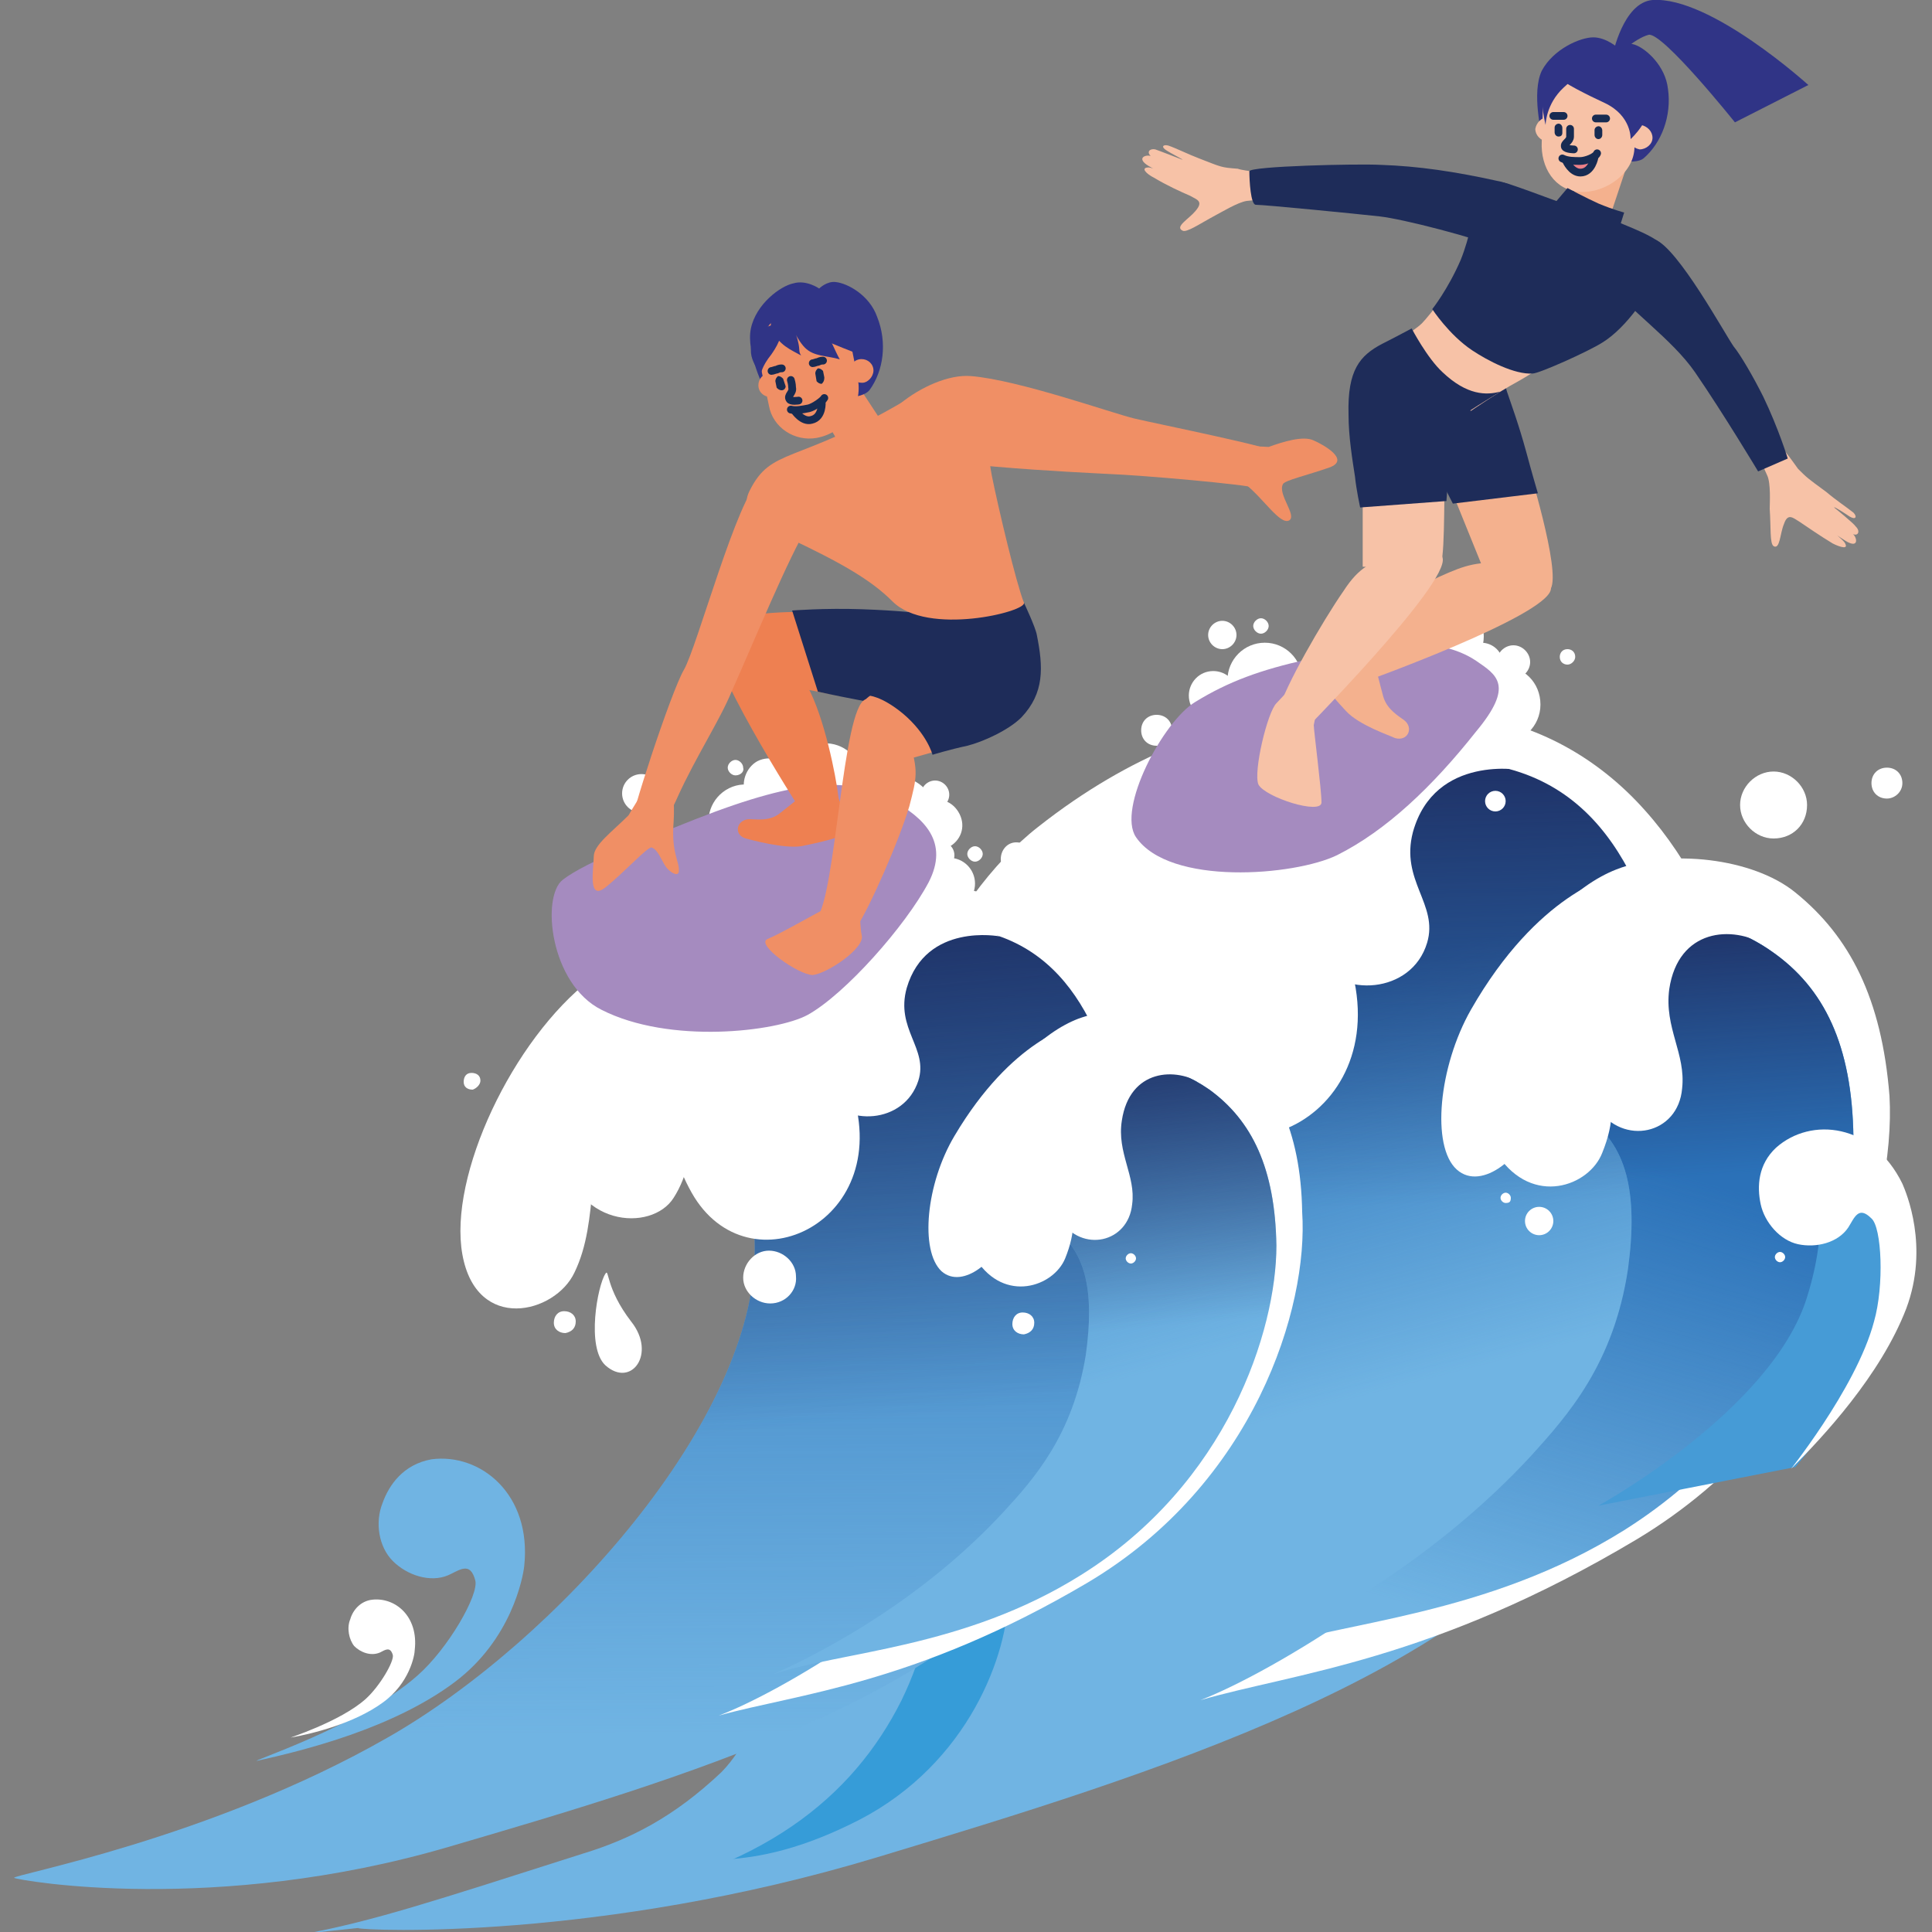 <?xml version="1.0" encoding="utf-8"?>
<!-- Generator: Adobe Illustrator 24.3.0, SVG Export Plug-In . SVG Version: 6.00 Build 0)  -->
<svg version="1.1" id="레이어_1" xmlns="http://www.w3.org/2000/svg" xmlns:xlink="http://www.w3.org/1999/xlink" x="0px"
	 y="0px" width="150px" height="150px" viewBox="0 0 150 150" style="enable-background:new 0 0 150 150;" xml:space="preserve">
<rect x="0" y="0" width="150" height="150" fill="#808080" stroke="none"/>
<style type="text/css">
	.st0{fill:#70B4E3;}
	.st1{fill:url(#SVGID_1_);}
	.st2{fill:url(#SVGID_2_);}
	.st3{fill:#FFFFFF;}
	.st4{fill:#369CD8;}
	.st5{fill:url(#SVGID_3_);}
	.st6{fill:url(#SVGID_4_);}
	.st7{fill:url(#SVGID_5_);}
	.st8{fill:#469BD6;}
	.st9{fill:#A58BBF;}
	.st10{fill:#F4B18E;}
	.st11{fill:#303486;}
	.st12{fill:#F7C2A7;}
	.st13{fill:#ED8088;}
	.st14{fill:#172B52;}
	.st15{fill:none;stroke:#172B52;stroke-width:0.6;stroke-linecap:round;stroke-linejoin:round;stroke-miterlimit:10;}
	.st16{fill:#1E2C59;}
	.st17{fill:url(#SVGID_6_);}
	.st18{fill:url(#SVGID_7_);}
	.st19{fill:url(#SVGID_8_);}
	.st20{fill:url(#SVGID_9_);}
	.st21{fill:#F08F65;}
	.st22{fill:#EE8051;}
</style>
<g>
	<g>
		<path class="st0" d="M86.8,71.5c0,0,8.9,1.9,9.1,17.4c0.2,15.6-18.4,38.8-33.8,47.6c-16.3,9.5-34.8,13-34.3,13.2
			c0.5,0.2,18.8,1,40.3-5.5c21.5-6.5,46.3-14.1,56-28.9c9.8-14.8,12.9-34.2,8-43c-4.9-8.8-10.6-15.6-21.4-15.8
			C99.8,56.4,86.8,71.5,86.8,71.5z"/>
		
			<linearGradient id="SVGID_1_" gradientUnits="userSpaceOnUse" x1="-217.975" y1="447.458" x2="-208.061" y2="478.024" gradientTransform="matrix(0.998 6.290000e-02 -6.290000e-02 0.998 318.875 -349.262)">
			<stop  offset="0" style="stop-color:#2B71B8"/>
			<stop  offset="1" style="stop-color:#2B71B8;stop-opacity:0"/>
		</linearGradient>
		<path class="st1" d="M86.8,71.5c0,0,8.9,1.9,9.1,17.4c0.2,15.6-18.4,38.8-33.8,47.6c-16.3,9.5-34.8,13-34.3,13.2
			c0.5,0.2,18.8,1,40.3-5.5c21.5-6.5,46.3-14.1,56-28.9c9.8-14.8,12.9-34.2,8-43c-4.9-8.8-10.6-15.6-21.4-15.8
			C99.8,56.4,86.8,71.5,86.8,71.5z"/>
		
			<linearGradient id="SVGID_2_" gradientUnits="userSpaceOnUse" x1="81.436" y1="56.875" x2="82.496" y2="94.317" gradientTransform="matrix(1 0 0 1 -2 0)">
			<stop  offset="0" style="stop-color:#1E2C5F"/>
			<stop  offset="1" style="stop-color:#1E2C5F;stop-opacity:0"/>
		</linearGradient>
		<path class="st2" d="M86.8,71.5c0,0,8.9,1.9,9.1,17.4c0.2,15.6-18.4,38.8-33.8,47.6c-16.3,9.5-34.8,13-34.3,13.2
			c0.5,0.2,18.8,1,40.3-5.5c21.5-6.5,46.3-14.1,56-28.9c9.8-14.8,12.9-34.2,8-43c-4.9-8.8-10.6-15.6-21.4-15.8
			C99.8,56.4,86.8,71.5,86.8,71.5z"/>
		<path class="st3" d="M72.7,115c0,0-5.5-6.6-13.3-3.1c-6,2.7-6.1,9.5-6.1,9.5c-1.1,0.3-3,1.5-3.7,4c-1.2,3.7,2.3,6,2.3,6l15.2-8.3
			L72.7,115z"/>
		<g>
			<path class="st4" d="M75.1,115.1c-1.7-1.6-5.1-2.2-7.3-1.4c-1.7,0.5-4.3,2.4-4.3,5.5c0,4.7,4.8,5.5,5.5,4.9c0.2,2,0.1,3.5-0.6,5
				c-1.2,2.9-4.2,6.3-5.9,8c-4.6,4.6-9.7,6.7-13.1,7.2c4-0.3,8.5,1.5,17.3-3c8.5-4.4,11.6-12.9,11.6-17.6
				C78.4,119.7,77.2,117.1,75.1,115.1z"/>
		</g>
		<g>
			
				<linearGradient id="SVGID_3_" gradientUnits="userSpaceOnUse" x1="57.093" y1="107.385" x2="64.049" y2="127.302" gradientTransform="matrix(1 0 0 1 -2 0)">
				<stop  offset="0" style="stop-color:#1E2C5F"/>
				<stop  offset="1" style="stop-color:#1E2C5F;stop-opacity:0"/>
			</linearGradient>
			<path class="st5" d="M75.1,115.1c-1.7-1.6-5.1-2.2-7.3-1.4c-1.7,0.5-4.3,2.4-4.3,5.5c0,4.7,4.8,5.5,5.5,4.9c0.2,2,0.1,3.5-0.6,5
				c-1.2,2.9-4.2,6.3-5.9,8c-4.6,4.6-9.7,6.7-13.1,7.2c4-0.3,8.5,1.5,17.3-3c8.5-4.4,11.6-12.9,11.6-17.6
				C78.4,119.7,77.2,117.1,75.1,115.1z"/>
		</g>
		<g>
			<g>
				<path class="st0" d="M71.7,120.6c-1.1-3.5-4.6-6-8.2-6.1c-3.6-0.1-7.2,2.4-8.4,5.8c-0.8,2.1-0.8,4.9,0.5,6.7
					c1.1,1.5,2.8,2.3,4.6,2.3c-0.9,3-2.3,6.4-4.2,8.3c-3.7,3.5-7.1,5.2-10.7,6.3c-11.9,3.8-16.2,5.2-21.4,6.2
					c6.4-0.7,17.9-1.8,22.1-2.5c13.1-2.3,20.2-8,24-15.6C71.7,128.5,72.9,124.2,71.7,120.6z"/>
			</g>
			<path class="st0" d="M64.7,127.6c-5.9-8.6-14.2-3.6-14.3,1.4c-0.1,4.1,3.1,4.8,3.1,4.8s-1.5-2.8,1-3.9c3.1-1.4,4.6,2.3,3.4,5.1
				C56.8,137.4,64.7,127.6,64.7,127.6z"/>
		</g>
		<path class="st3" d="M127.7,62.9c-7.3-8.2-19.1-10.5-30.3-3c-5.6,3.8-13.2,13.9-7.4,24c5.3,9.3,19.1,2.5,14.5-10
			c-2-5.4-0.4-15.6,9.8-14.7c11,1,13.9,11,15.9,19.6c5.7,25-16.5,42.1-16.5,42.1l2.1,3.2c0,0,20.3-11.6,21-33.9
			C137.1,83,134.8,70.8,127.7,62.9z"/>
		<path class="st3" d="M91.3,58.2C83.7,61.6,77,72.3,78,79.7c1,7.4,8.3,7.7,10.4,4.5c2.6-4.1,1.5-10.4,4.4-15
			c9.7-15.6,26.6-11.5,26.6-11.5S106.9,51.2,91.3,58.2z"/>
		<path class="st3" d="M80.6,64.2c-7.2,5.6-13,18.3-11.7,25.5c1.4,7.2,8.5,5.4,10.4,1.6c2.3-4.9,0.9-11,3.4-16.4
			c8.5-18.6,25.2-19.3,25.2-19.3S95.3,52.6,80.6,64.2z"/>
		<path class="st3" d="M83.4,88.8c-0.7,0.8-2.1,5.2-0.7,6.8c1.7,1.9,3.9-0.4,2.3-3C83.3,89.9,83.8,88.3,83.4,88.8z"/>
		<path class="st3" d="M106.7,60.2c-7,3.9-6.7,11.3-4.6,14.3c2,3,7.5,2.7,8.7-1.3c0.9-3-2.1-4.8-1.1-8.6c1.7-6.1,8.5-4.8,8.5-4.8
			S112.5,56.9,106.7,60.2z"/>
		<g>
			<path class="st3" d="M139.4,69.3c-3.3-2.7-9.8-3.4-13.9-1.8c-3.1,1.2-7.7,5.1-7.3,10.8c0.6,8.7,9.6,9.7,10.9,8.6
				c0.7,3.7,0.8,5.8,0.2,8.9c-1.1,6.5-6.6,13.5-9.5,16.9c-8.1,9.2-20.7,17-26.6,19.3c7.2-2.1,18-3,33.9-12.5
				c15.3-9.2,20.1-25.6,19.6-34.4C146.1,77.5,143.6,72.7,139.4,69.3z"/>
		</g>
		<g>
			<path class="st0" d="M137.6,73.9c-3.4-2.4-7.4-3.1-12.1-1.6c-2.8,0.9-8.6,8.6-2.4,14.4c3.2,2.1,4.1,5.9,3.3,11.8
				c-1.1,7.4-4.7,11.4-7.5,14.5c-7.2,7.8-16,12.8-21.1,15.1c6.3-2.2,17.6-2.6,28.3-9.3c13.5-8.5,17.8-22.7,17.8-30.5
				C143.8,81.1,141.6,76.7,137.6,73.9z"/>
		</g>
		<g>
			
				<linearGradient id="SVGID_4_" gradientUnits="userSpaceOnUse" x1="128.494" y1="90.091" x2="118.089" y2="126.508" gradientTransform="matrix(1 0 0 1 -2 0)">
				<stop  offset="0" style="stop-color:#2B71B8"/>
				<stop  offset="1" style="stop-color:#2B71B8;stop-opacity:0"/>
			</linearGradient>
			<path class="st6" d="M137.6,73.9c-3.4-2.4-7.4-3.1-12.1-1.6c-2.8,0.9-8.6,8.6-2.4,14.4c3.2,2.1,4.1,5.9,3.3,11.8
				c-1.1,7.4-4.7,11.4-7.5,14.5c-7.2,7.8-16,12.8-21.1,15.1c6.3-2.2,17.6-2.6,28.3-9.3c13.5-8.5,17.8-22.7,17.8-30.5
				C143.8,81.1,141.6,76.7,137.6,73.9z"/>
		</g>
		<g>
			
				<linearGradient id="SVGID_5_" gradientUnits="userSpaceOnUse" x1="120.352" y1="70.285" x2="121.765" y2="92.185" gradientTransform="matrix(1 0 0 1 -2 0)">
				<stop  offset="0" style="stop-color:#1E2C5F"/>
				<stop  offset="1" style="stop-color:#1E2C5F;stop-opacity:0"/>
			</linearGradient>
			<path class="st7" d="M137.6,73.9c-3.4-2.4-7.4-3.1-12.1-1.6c-2.8,0.9-8.6,8.6-2.4,14.4c3.2,2.1,4.1,5.9,3.3,11.8
				c-1.1,7.4-4.7,11.4-7.5,14.5c-7.2,7.8-16,12.8-21.1,15.1c6.3-2.2,17.6-2.6,28.3-9.3c13.5-8.5,17.8-22.7,17.8-30.5
				C143.8,81.1,141.6,76.7,137.6,73.9z"/>
		</g>
		<path class="st8" d="M146,90.9l-5.3,0.4c0,0,1.6,3-0.4,9.4c-2.7,8.8-16.2,16.2-16.2,16.2l15.3-3c0,0,7.5-8.8,7.7-14.1
			C147.3,95.8,146,90.9,146,90.9z"/>
		<g>
			<path class="st3" d="M136.7,93.5c0.3,1.4,1.5,2.8,2.9,3.1c1.4,0.3,3.1-0.1,3.9-1.3c0.5-0.8,0.8-1.7,1.8-0.7c0.8,0.7,1,5.2,0.2,8
				c-1.4,5.3-7,12.1-6.4,11.4c2.4-2.4,6.9-7.2,8.9-12.4c1.8-4.8,0-9-0.3-9.7c-2.3-4.7-7.1-5.2-9.8-2.8
				C136.5,90.4,136.4,92.1,136.7,93.5z"/>
		</g>
		<path class="st3" d="M119.7,71.8c-4.3,5-6.1,14-3.4,17.9c2.7,4,7.1,2.4,8.1-0.2c2-4.9-0.8-6.5,0-10.3c0.6-2.9,7.9-7.6,9.3-8.9
			c1.4-1.3-2.1-3.7-5.8-3C125.5,67.8,121.9,69.3,119.7,71.8z"/>
		<path class="st3" d="M126.6,72.5C123.1,76,122,83,124,86c2,3,6.3,2.1,6.6-1.5c0.3-2.7-1.4-4.7-1-7.7c0.7-4.7,4.9-5,7.5-3.4
			C140.1,75.4,133.4,65.5,126.6,72.5z"/>
		<path class="st3" d="M114.2,78.4c-2.5,4.4-3.1,10.6-1.1,12.4s5.3-1.3,5.5-3.2c0.2-2.4-1.6-3.8-1.4-6.5c0.8-9.1,8-13.1,8-13.1
			S119.4,69.3,114.2,78.4z"/>
		<circle class="st3" cx="73" cy="98.4" r="1.3"/>
		<circle class="st3" cx="119.5" cy="94.8" r="1.1"/>
		<path class="st3" d="M98.4,91.5c0-0.5-0.4-0.8-0.8-0.8s-0.8,0.4-0.8,0.8c0,0.5,0.4,0.8,0.8,0.8S98.4,92,98.4,91.5z"/>
		<path class="st3" d="M140.3,62.5c0-1.4-1.2-2.6-2.6-2.6c-1.4,0-2.6,1.2-2.6,2.6c0,1.4,1.2,2.6,2.6,2.6
			C139.2,65.1,140.3,64,140.3,62.5z"/>
		<path class="st3" d="M71.1,95.9c0-0.3-0.2-0.5-0.5-0.5c-0.3,0-0.5,0.2-0.5,0.5c0,0.3,0.2,0.5,0.5,0.5
			C70.9,96.4,71.1,96.2,71.1,95.9z"/>
		<path class="st3" d="M147.7,60.8c0-0.7-0.5-1.2-1.2-1.2c-0.7,0-1.2,0.5-1.2,1.2c0,0.7,0.5,1.2,1.2,1.2
			C147.1,62,147.7,61.5,147.7,60.8z"/>
		<circle class="st3" cx="116.1" cy="62.2" r="0.8"/>
		<path class="st3" d="M138.6,97.6c0-0.2-0.2-0.4-0.4-0.4c-0.2,0-0.4,0.2-0.4,0.4c0,0.2,0.2,0.4,0.4,0.4
			C138.4,98,138.6,97.8,138.6,97.6z"/>
		<path class="st3" d="M117.3,93c0-0.2-0.2-0.4-0.4-0.4c-0.2,0-0.4,0.2-0.4,0.4c0,0.2,0.2,0.4,0.4,0.4
			C117.2,93.4,117.3,93.3,117.3,93z"/>
		<path class="st3" d="M89.2,94.2c-0.4,0.6-1.1,3.6-0.1,4.5c1.2,1.2,2.6-0.5,1.3-2.1C89.2,94.9,89.4,93.9,89.2,94.2z"/>
		<path class="st3" d="M91,56.7c0-0.7-0.5-1.2-1.2-1.2c-0.7,0-1.2,0.5-1.2,1.2c0,0.7,0.5,1.2,1.2,1.2C90.4,58,91,57.4,91,56.7z"/>
		<path class="st3" d="M116.7,51.6c0-1-0.8-1.7-1.7-1.7c-1,0-1.7,0.8-1.7,1.7c0,1,0.8,1.7,1.7,1.7C115.9,53.3,116.7,52.6,116.7,51.6
			z"/>
		<path class="st3" d="M96,49.3c0-0.6-0.5-1.1-1.1-1.1c-0.6,0-1.1,0.5-1.1,1.1s0.5,1.1,1.1,1.1C95.5,50.4,96,49.9,96,49.3z"/>
		<path class="st3" d="M98.5,48.6c0-0.3-0.3-0.6-0.6-0.6c-0.3,0-0.6,0.3-0.6,0.6c0,0.3,0.3,0.6,0.6,0.6
			C98.2,49.2,98.5,48.9,98.5,48.6z"/>
		<circle class="st3" cx="98.2" cy="52.8" r="2.9"/>
		<path class="st3" d="M96.1,54c0-1.1-0.9-1.9-1.9-1.9c-1.1,0-1.9,0.9-1.9,1.9c0,1.1,0.9,1.9,1.9,1.9C95.2,55.9,96.1,55,96.1,54z"/>
		<path class="st3" d="M119.6,54.7c0-1.7-1.3-3-3-3c-1.7,0-3,1.3-3,3c0,1.7,1.3,3,3,3C118.2,57.7,119.6,56.4,119.6,54.7z"/>
		<circle class="st3" cx="112.2" cy="49.4" r="3"/>
		<path class="st3" d="M118.8,51.4c0-0.7-0.6-1.3-1.3-1.3s-1.3,0.6-1.3,1.3s0.6,1.3,1.3,1.3S118.8,52.1,118.8,51.4z"/>
		<path class="st3" d="M122.3,51c0-0.4-0.3-0.6-0.6-0.6c-0.4,0-0.6,0.3-0.6,0.6c0,0.4,0.3,0.6,0.6,0.6C122,51.6,122.3,51.3,122.3,51
			z"/>
		<g>
			<g>
				<path class="st9" d="M101.5,51.2c-3.6,0.8-6.1,1.7-8.7,3.3c-2.5,1.5-6.1,8.3-4.6,10.5c2.6,3.8,12.3,3,15.6,1.4
					c3.8-1.9,7.4-5.3,10.8-9.6c3-3.6,1.6-4.4,0-5.5C111.6,49.3,107.3,49.9,101.5,51.2z"/>
				<polygon class="st10" points="120.9,18.5 124.1,19.5 126.5,12.3 123.1,12.4 				"/>
				<path class="st11" d="M119.7,10.4c0,0-0.8-3.2,0-4.9c0.9-1.7,3-2.6,4-2.6c1,0,1.9,0.8,1.9,0.8s0.7-0.5,1.4-0.2
					c0.8,0.3,2.3,1.6,2.5,3.4c0.3,2.1-0.5,4.2-1.9,5.4C126.2,13.4,119.7,10.4,119.7,10.4z"/>
				<g>
					<path class="st12" d="M121.1,10.1c0-0.5-0.4-0.9-0.9-1c-0.5,0-0.9,0.4-1,0.9c0,0.5,0.4,0.9,0.9,1
						C120.7,11,121.1,10.6,121.1,10.1z"/>
					<path class="st12" d="M128.3,10.7c0-0.5-0.4-0.9-0.9-1c-0.5,0-0.9,0.4-1,0.9c0,0.5,0.4,0.9,0.9,1
						C127.8,11.6,128.3,11.2,128.3,10.7z"/>
				</g>
				<path class="st12" d="M122.7,14.9L122.7,14.9c-2-0.1-3.1-1.9-3-3.9l0.1-2.8c0.1-2,1.8-3.5,3.8-3.4h0c2,0.1,3.5,1.8,3.4,3.8
					l-0.1,2.8C126.9,13.4,124.7,15,122.7,14.9z"/>
				<path class="st13" d="M121.6,12.5c0,0,0.4,0.9,1.1,0.9c0.9,0,1.1-1.2,1.1-1.2s-0.4,0.2-1,0.3C122.2,12.6,121.6,12.5,121.6,12.5z
					"/>
				<path class="st14" d="M121,10.6L121,10.6c-0.2,0-0.3-0.2-0.3-0.3l0-0.4c0-0.2,0.2-0.3,0.3-0.3l0,0c0.2,0,0.3,0.2,0.3,0.3l0,0.4
					C121.3,10.5,121.2,10.6,121,10.6z"/>
				<path class="st14" d="M124.1,10.8L124.1,10.8c-0.2,0-0.3-0.2-0.3-0.3l0-0.4c0-0.2,0.2-0.3,0.3-0.3l0,0c0.2,0,0.3,0.2,0.3,0.3
					l0,0.4C124.4,10.6,124.3,10.8,124.1,10.8z"/>
				<path class="st15" d="M121.9,10c0,0,0,0.3,0,0.6c0,0.4-0.5,0.5-0.4,0.8c0.1,0.2,0.7,0.2,0.7,0.2"/>
				<g>
					<path class="st15" d="M121.4,9c-0.1,0-0.2,0-0.4,0c-0.1,0-0.3,0-0.4,0"/>
				</g>
				<g>
					<path class="st15" d="M121.3,12.3c0.4,0.2,0.9,0.2,1.4,0.2c0.4,0,1.2-0.3,1.3-0.6"/>
				</g>
				<g>
					<path class="st15" d="M124.7,9.2c-0.1,0-0.2,0-0.4,0s-0.3,0-0.4,0"/>
				</g>
				<path class="st15" d="M123.8,12.2c0,0-0.2,1.2-1.1,1.2c-0.7,0-1.1-0.9-1.1-0.9"/>
				<path class="st11" d="M123,4.9c-0.2,0.6-0.7,1.1-1.6,1.9c-1.4,1.3-1.4,2.9-1.4,2.9s-0.8-3.1,0.3-4.4C122,3.4,123,4.9,123,4.9z"
					/>
				<path class="st11" d="M128.1,7.4c-0.4-1.8-3.3-3.6-4.6-3.7c-1.3-0.1-3.3,1.3-2.5,2.3c0.3,0.4,2.3,1.4,3.6,2c2.1,1,2,2.8,2,2.8
					S128.4,9.2,128.1,7.4z"/>
				<path class="st10" d="M118.4,35.3c0.2,0.7,2.8,9,2,10.4c-1,1.8-4.7-0.2-4.7-0.2l-4.7-11.6"/>
				<path class="st16" d="M114.6,28.3c1.1-0.5,2.1,0.9,2.4,2.1c0.3,0.9,0.9,2.5,1.5,4.7c0.4,1.5,0.9,3.2,0.9,3.2l-6.6,0.8
					c0,0-1.7-3.3-2.7-5.6C108.4,29.4,114.6,28.3,114.6,28.3z"/>
				<path class="st12" d="M119.5,26.2l-6.4-4.5c0,0-2.1,2.8-2.7,3.4c-0.6,0.6-3.3,2.3-3.3,2.3l7.1,4.5c0,0,2.2-1.5,3.5-2.2
					c2.2-1.2,5-3.4,5-3.4L119.5,26.2z"/>
				<path class="st16" d="M117.2,14.3c-3-1-2.3,2.2-3.8,5.9c-1,2.3-2.2,3.8-2.2,3.8s1.3,2,3.1,3.2c1.2,0.8,3.3,1.9,4.7,1.8
					c0.5,0,4.3-1.7,5.4-2.4c1.8-1.1,3.8-3.8,4.9-6.6c0.4-1-1.1-1.7-3.3-2.6c-0.9-0.4-1.8-0.6-2.6-0.9
					C121.5,15.9,119.3,15,117.2,14.3z"/>
				<path class="st12" d="M93.1,12.3c-0.8-0.3-1.8-0.8-2.4-1c-0.4-0.1-0.6,0.1-0.1,0.4c0.3,0.2,1.3,0.7,1.2,0.7c0,0-1.8-0.7-2.1-0.8
					c-0.5-0.1-0.8,0.3-0.1,0.7c0.7,0.4,2.2,0.9,2.3,0.8c0.1,0-0.9-0.5-2.6-1c-0.4-0.1-1.1,0.2-0.1,0.8c0.5,0.3,1.7,0.8,2.8,1.2
					c0.1,0-2.1-1-2.8-1.1c-0.7,0-0.2,0.5,0.4,0.8c1,0.6,2.1,1.1,2.8,1.4c0.5,0.3,1.1,0.4,0.4,1.2c-0.5,0.6-1.6,1.2-1,1.5
					c0.3,0.2,1.3-0.5,2.6-1.2c0.4-0.2,1.7-1,2.4-1.1c2.6-0.2,2.6-1.1,2.2-1.8c-0.3-0.4-2.4-0.5-2.9-0.7C94.8,13,94.9,13,93.1,12.3z"
					/>
				<path class="st16" d="M116.5,14.1c-3.6-0.8-6.4-1.2-9.3-1.3c-1.8-0.1-10.2,0.1-10.2,0.5c0,0.7,0.1,2.6,0.5,2.6
					c0.7,0,7.8,0.7,9.6,0.9c1.8,0.2,7.3,1.6,10.1,2.7C119.4,20.4,120,14.9,116.5,14.1z"/>
				<path class="st12" d="M141.8,38.2c0.7,0.6,1.6,1.2,2.1,1.6c0.3,0.3,0.2,0.6-0.3,0.3c-0.3-0.2-1.2-0.8-1.2-0.7
					c0,0,1.5,1.2,1.7,1.5c0.4,0.4,0.1,0.9-0.5,0.4s-1.9-1.4-1.8-1.6c0-0.1,0.9,0.6,2.1,1.8c0.3,0.3,0.4,1.1-0.6,0.5
					c-0.5-0.3-1.5-1-2.4-1.8c-0.1-0.1,1.9,1.4,2.3,1.9c0.4,0.6-0.3,0.4-0.9,0.1c-1-0.6-2-1.3-2.6-1.7c-0.5-0.3-0.9-0.7-1.2,0.2
					c-0.3,0.7-0.3,2-0.8,1.7c-0.3-0.2-0.2-1.4-0.3-2.9c0-0.4,0.1-2-0.2-2.6c-1.1-2.3-0.3-2.8,0.4-2.7c0.5,0,1.7,1.8,2,2.2
					C140.3,37.1,140.3,37.1,141.8,38.2z"/>
				<path class="st16" d="M128.5,18.6c1.8,0.7,5.4,7.3,6.1,8.3c0.5,0.6,1.5,2.3,2.3,3.9c1.2,2.5,1.9,4.8,1.9,4.8l-2.3,1
					c0,0-2.7-4.5-4.9-7.7c-1.8-2.6-5.1-4.8-7-7.2C123.4,20,128.5,18.6,128.5,18.6z"/>
				<path class="st10" d="M120.4,45.8c-0.5,2.1-14.4,7.1-14.4,7.1s-2.7-1.3-1.4-2.6c1.2-1.2,4.5-4.3,7.1-5.5c2.2-1,3-1.2,5.5-1.1
					C119.9,43.9,120.6,44.7,120.4,45.8z"/>
				<path class="st10" d="M106.8,51.9c0.1,0.2,0.3,1.1,0.6,2.2c0.3,1,1.2,1.5,1.6,1.8c0.8,0.6,0.3,1.7-0.7,1.4
					c-0.4-0.2-2.8-1-3.8-2.1c-1.4-1.5-2.7-3.1-2.2-3.4c0.8-0.6,2.9-1.9,2.9-1.9L106.8,51.9z"/>
				<path class="st12" d="M112.2,36.4c-0.1,0.8,0,6.4-0.3,7.2c-0.3,0.7-6.1,0.4-6.1,0.4l0-11.3"/>
				<path class="st16" d="M116.5,30.4c-1.1,0.3-2.6,0.3-4.5-1.5c-1.2-1.1-2.4-3.4-2.4-3.4s-1.3,0.7-2.3,1.2c-1.7,0.9-2.7,2-2.6,5.5
					c0,1.7,0.3,3.5,0.5,4.8c0.1,1,0.4,2.4,0.4,2.4l6.7-0.5c0,0,0.3-4.1,0.5-5.2c0.1-0.3,1-1.5,1.3-1.8
					C114.7,31.5,116.5,30.4,116.5,30.4z"/>
				<path class="st12" d="M112,43.3c0.6,2-11.3,14-11.3,14s-1.9-0.5-1.4-2.2c0.4-1.7,3.4-6.9,5-9.2c1.3-2,2.1-2.1,4.3-3.3
					C111,41.2,111.7,42.2,112,43.3z"/>
				<path class="st12" d="M102,56.3c0,0.4,0.6,5,0.6,6s-4.4-0.4-4.9-1.4c-0.4-1,0.7-5.6,1.4-6.3c5.9-6.4,3.3-0.3,3.3-0.3L102,56.3z"
					/>
			</g>
			<path class="st11" d="M125.2,4.3c0,0,0.8-4.1,3.1-4.3c4.5-0.3,12.1,6.6,12.1,6.6l-5.7,2.9c0,0-5.6-7-6.7-6.8
				c-1.1,0.3-2.4,1.6-2.4,1.6L125.2,4.3z"/>
			<path class="st16" d="M120.6,15.9l1.1-1.3c0,0,1.5,0.8,2.4,1.2c1.2,0.5,2,0.7,2,0.7l-0.5,1.6c0,0-1.1-0.1-2.5-0.6
				C121.6,17,120.6,15.9,120.6,15.9z"/>
		</g>
	</g>
	<g>
		<path class="st0" d="M51.1,82.3c0,0,7.5,1.7,7.5,14.7c0.1,13.2-15.5,30.5-28.5,37.9c-13.8,7.9-29.4,10.7-29,10.9
			c0.4,0.2,15.6,2.9,33.7-2.4c18.1-5.3,39.1-11.5,47.4-24c8.3-12.4,11.1-28.7,7-36.2c-4.1-7.5-8.8-13.2-17.9-13.5
			C62.2,69.6,51.1,82.3,51.1,82.3z"/>
		
			<linearGradient id="SVGID_6_" gradientUnits="userSpaceOnUse" x1="-143.149" y1="332.168" x2="-140.259" y2="395.76" gradientTransform="matrix(0.999 3.940000e-02 -3.940000e-02 0.999 201.974 -255.215)">
			<stop  offset="0" style="stop-color:#2B71B8"/>
			<stop  offset="1" style="stop-color:#2B71B8;stop-opacity:0"/>
		</linearGradient>
		<path class="st17" d="M51.1,82.3c0,0,7.5,1.7,7.5,14.7c0.1,13.2-15.5,30.5-28.5,37.9c-13.8,7.9-29.4,10.7-29,10.9
			c0.4,0.2,15.6,2.9,33.7-2.4c18.1-5.3,39.1-11.5,47.4-24c8.3-12.4,11.1-28.7,7-36.2c-4.1-7.5-8.8-13.2-17.9-13.5
			C62.2,69.6,51.1,82.3,51.1,82.3z"/>
		
			<linearGradient id="SVGID_7_" gradientUnits="userSpaceOnUse" x1="43.691" y1="70.19" x2="47.576" y2="112.223" gradientTransform="matrix(1 0 0 1 -2 0)">
			<stop  offset="0" style="stop-color:#1E2C5F"/>
			<stop  offset="1" style="stop-color:#1E2C5F;stop-opacity:0"/>
		</linearGradient>
		<path class="st18" d="M51.1,82.3c0,0,7.5,1.7,7.5,14.7c0.1,13.2-15.5,30.5-28.5,37.9c-13.8,7.9-29.4,10.7-29,10.9
			c0.4,0.2,15.6,2.9,33.7-2.4c18.1-5.3,39.1-11.5,47.4-24c8.3-12.4,11.1-28.7,7-36.2c-4.1-7.5-8.8-13.2-17.9-13.5
			C62.2,69.6,51.1,82.3,51.1,82.3z"/>
		<path class="st3" d="M85.6,75.2c-6.1-6.9-16-9-25.5-2.7c-4.8,3.2-11.2,11.6-6.4,20.1c4.4,7.8,16.1,2.2,12.3-8.3
			c-1.6-4.6-0.3-13.2,8.4-12.3c9.2,0.9,11.6,9.3,13.2,16.6c4.6,21.1-14.2,35.4-14.2,35.4l1.8,2.7c0,0,17.1-9.6,17.9-28.4
			C93.4,92.3,91.6,82,85.6,75.2z"/>
		<path class="st3" d="M55,71.1c-6.4,2.8-12.1,11.8-11.4,18c0.8,6.2,7,6.6,8.7,3.9c2.2-3.4,1.4-8.8,3.8-12.6
			c8.3-13.1,22.5-9.5,22.5-9.5S68.2,65.3,55,71.1z"/>
		<path class="st3" d="M45.9,76c-6.1,4.7-11.1,15.3-10,21.4c1.1,6.1,7.2,4.6,8.7,1.4c2-4.1,0.8-9.2,3-13.8
			c7.3-15.6,21.3-16.1,21.3-16.1S58.4,66.3,45.9,76z"/>
		<path class="st3" d="M67.9,72.8c-5.9,3.3-5.7,9.5-4,12.1c1.7,2.6,6.3,2.4,7.4-1c0.8-2.5-1.8-4-0.9-7.2c1.5-5.1,7.2-4,7.2-4
			S72.9,70.1,67.9,72.8z"/>
		<g>
			<path class="st3" d="M95.4,80.7c-2.8-2.3-8.2-2.9-11.7-1.6c-2.6,1-6.5,4.2-6.3,9c0.4,7.3,8,8.3,9.1,7.3c0.5,3.1,0.6,4.9,0.1,7.5
				c-1,5.5-5.6,11.3-8.2,14.2c-6.9,7.7-17.6,14.2-22.6,16.1c6.1-1.7,15.2-2.4,28.6-10.3c13-7.7,17.2-21.4,16.7-28.8
				C101,87.7,98.9,83.7,95.4,80.7z"/>
		</g>
		<g>
			<path class="st0" d="M93.9,84.6c-2.9-2-6.2-2.7-10.2-1.5c-2.4,0.7-7.3,7.1-2.1,12.1c2.7,1.8,3.4,5,2.7,10c-1,6.2-4,9.6-6.4,12.2
				c-6.1,6.6-13.6,10.7-17.9,12.6c5.3-1.8,14.8-2,23.9-7.7c11.4-7.1,15.2-19,15.2-25.6C99,90.7,97.2,87,93.9,84.6z"/>
		</g>
		<g>
			
				<linearGradient id="SVGID_8_" gradientUnits="userSpaceOnUse" x1="-119.176" y1="334.827" x2="-108.698" y2="369.152" gradientTransform="matrix(0.999 3.940000e-02 -3.940000e-02 0.999 201.974 -255.215)">
				<stop  offset="0" style="stop-color:#2B71B8"/>
				<stop  offset="1" style="stop-color:#2B71B8;stop-opacity:0"/>
			</linearGradient>
			<path class="st19" d="M93.9,84.6c-2.9-2-6.2-2.7-10.2-1.5c-2.4,0.7-7.3,7.1-2.1,12.1c2.7,1.8,3.4,5,2.7,10c-1,6.2-4,9.6-6.4,12.2
				c-6.1,6.6-13.6,10.7-17.9,12.6c5.3-1.8,14.8-2,23.9-7.7c11.4-7.1,15.2-19,15.2-25.6C99,90.7,97.2,87,93.9,84.6z"/>
		</g>
		<g>
			
				<linearGradient id="SVGID_9_" gradientUnits="userSpaceOnUse" x1="78.569" y1="79.961" x2="80.689" y2="103.981" gradientTransform="matrix(1 0 0 1 -2 0)">
				<stop  offset="0" style="stop-color:#1E2C5F"/>
				<stop  offset="1" style="stop-color:#1E2C5F;stop-opacity:0"/>
			</linearGradient>
			<path class="st20" d="M93.9,84.6c-2.9-2-6.2-2.7-10.2-1.5c-2.4,0.7-7.3,7.1-2.1,12.1c2.7,1.8,3.4,5,2.7,10c-1,6.2-4,9.6-6.4,12.2
				c-6.1,6.6-13.6,10.7-17.9,12.6c5.3-1.8,14.8-2,23.9-7.7c11.4-7.1,15.2-19,15.2-25.6C99,90.7,97.2,87,93.9,84.6z"/>
		</g>
		<path class="st3" d="M78.8,82.7c-3.7,4.2-5.2,11.7-3,15.1c2.2,3.4,6,2.1,6.9-0.1c1.7-4.2-0.6-5.5,0.1-8.7c0.5-2.4,6.7-6.3,7.9-7.4
			c1.2-1.1-1.7-3.1-4.9-2.6C83.8,79.3,80.7,80.6,78.8,82.7z"/>
		<path class="st3" d="M84.6,83.3c-3,3-4,8.9-2.3,11.4c1.7,2.6,5.3,1.8,5.6-1.2c0.3-2.2-1.2-4-0.8-6.5c0.6-4,4.2-4.2,6.3-2.8
			C95.9,85.8,90.4,77.5,84.6,83.3z"/>
		<path class="st3" d="M74.1,88.2c-2.2,3.7-2.7,8.9-1,10.5c1.7,1.5,4.5-1.1,4.6-2.7c0.2-2-1.3-3.3-1.1-5.5
			c0.8-7.6,6.8-10.9,6.8-10.9S78.6,80.6,74.1,88.2z"/>
		<path class="st3" d="M47,98.9c-0.6,0.9-1.5,5.7,0,7.1c2,1.8,4-0.9,2-3.4C47,100,47.3,98.4,47,98.9z"/>
		<g>
			<path class="st0" d="M29.7,116.7c-0.6,1.5-0.3,3.4,0.8,4.5c1.1,1.1,2.9,1.7,4.3,1.1c0.9-0.4,1.7-1.1,2.1,0.4
				c0.3,1.1-2.1,5.3-4.5,7.4c-4.4,3.9-13.4,6.8-12.4,6.6c3.6-0.8,10.5-2.5,15.3-6.1c4.4-3.3,5.3-8.1,5.4-9c0.6-5.6-3.4-8.8-7.2-8.3
				C31.3,113.7,30.2,115.3,29.7,116.7z"/>
		</g>
		<g>
			<path class="st3" d="M27.2,125.7c-0.3,0.7-0.1,1.6,0.3,2.1c0.5,0.5,1.3,0.8,2,0.5c0.4-0.2,0.8-0.5,1,0.2c0.1,0.5-1,2.4-2.1,3.4
				c-2,1.8-6.2,3.1-5.8,3c1.7-0.3,4.9-1.1,7.1-2.7c2.1-1.5,2.5-3.7,2.5-4.1c0.3-2.6-1.5-4.1-3.3-3.9C28,124.3,27.4,125,27.2,125.7z"
				/>
		</g>
		<path class="st3" d="M61.8,99.1c0-1.1-1-2-2.1-2c-1.1,0-2,1-2,2.1c0,1.1,1,2,2.1,2C61,101.2,61.9,100.2,61.8,99.1z"/>
		<path class="st3" d="M80.3,102.7c0-0.5-0.4-0.8-0.9-0.8c-0.5,0-0.8,0.4-0.8,0.9c0,0.5,0.4,0.8,0.9,0.8
			C80,103.5,80.3,103.2,80.3,102.7z"/>
		<path class="st3" d="M44.7,102.6c0-0.5-0.4-0.8-0.9-0.8c-0.5,0-0.8,0.4-0.8,0.9c0,0.5,0.4,0.8,0.9,0.8
			C44.4,103.4,44.7,103.1,44.7,102.6z"/>
		<path class="st3" d="M93.4,74.2c0-0.7-0.6-1.2-1.3-1.2c-0.7,0-1.2,0.6-1.2,1.3c0,0.7,0.6,1.2,1.3,1.2
			C92.9,75.5,93.4,74.9,93.4,74.2z"/>
		<path class="st3" d="M80.2,66.6c0-0.7-0.6-1.2-1.3-1.2c-0.7,0-1.2,0.6-1.2,1.3c0,0.7,0.6,1.2,1.3,1.2
			C79.7,67.8,80.3,67.2,80.2,66.6z"/>
		<path class="st3" d="M55.3,65c0.7,1.4,2.4,2,3.8,1.3c1.4-0.7,2-2.4,1.3-3.8c-0.7-1.4-2.4-2-3.8-1.3C55.2,61.9,54.6,63.6,55.3,65z"
			/>
		<path class="st3" d="M68.1,68.5c0.5,1,1.6,1.4,2.6,0.9c1-0.5,1.4-1.6,0.9-2.6c-0.5-1-1.6-1.4-2.6-0.9
			C68.1,66.3,67.7,67.5,68.1,68.5z"/>
		<path class="st3" d="M67,64.5c0.7,1.5,2.5,2.1,3.9,1.4c1.5-0.7,2.1-2.5,1.4-3.9c-0.7-1.5-2.5-2.1-3.9-1.4
			C66.9,61.3,66.3,63,67,64.5z"/>
		<path class="st3" d="M71,64.9c0.5,1,1.6,1.4,2.6,0.9c1-0.5,1.4-1.6,0.9-2.6c-0.5-1-1.6-1.4-2.6-0.9C71,62.8,70.6,64,71,64.9z"/>
		<path class="st3" d="M73.7,61.7c0-0.6-0.5-1.1-1.1-1.1c-0.6,0-1.1,0.5-1.1,1.1c0,0.6,0.5,1.1,1.1,1.1
			C73.2,62.8,73.7,62.3,73.7,61.7z"/>
		<circle class="st3" cx="73.7" cy="68.6" r="2"/>
		<path class="st3" d="M74.1,66.4c0-0.6-0.5-1.1-1.2-1.1c-0.6,0-1.1,0.5-1.1,1.2c0,0.6,0.5,1.1,1.2,1.1C73.6,67.5,74.1,67,74.1,66.4
			z"/>
		<path class="st3" d="M57.7,59.6c0-0.3-0.3-0.6-0.6-0.6c-0.3,0-0.6,0.3-0.6,0.6c0,0.3,0.3,0.6,0.6,0.6
			C57.5,60.2,57.8,59.9,57.7,59.6z"/>
		<path class="st3" d="M76.3,66.3c0-0.3-0.3-0.6-0.6-0.6c-0.3,0-0.6,0.3-0.6,0.6c0,0.3,0.3,0.6,0.6,0.6C76,66.9,76.3,66.6,76.3,66.3
			z"/>
		<circle class="st3" cx="49.8" cy="61.6" r="1.5"/>
		<path class="st3" d="M61.4,61.9c0.7,1.5,2.4,2.1,3.9,1.4c1.5-0.7,2.1-2.4,1.4-3.9c-0.7-1.5-2.4-2.1-3.9-1.4
			C61.3,58.7,60.7,60.4,61.4,61.9z"/>
		<path class="st3" d="M57.9,61.7c0.5,1,1.6,1.4,2.6,0.9c1-0.5,1.4-1.6,0.9-2.6c-0.5-1-1.6-1.4-2.6-0.9
			C57.9,59.6,57.5,60.8,57.9,61.7z"/>
		<path class="st3" d="M37.3,83.9c0-0.4-0.3-0.6-0.7-0.6c-0.4,0-0.6,0.3-0.6,0.7c0,0.4,0.3,0.6,0.7,0.6C37,84.5,37.3,84.2,37.3,83.9
			z"/>
		<path class="st3" d="M88.2,97.7c0-0.2-0.2-0.4-0.4-0.4c-0.2,0-0.4,0.2-0.4,0.4c0,0.2,0.2,0.4,0.4,0.4C88,98.1,88.2,97.9,88.2,97.7
			z"/>
		<g>
			<g>
				<path class="st9" d="M54,63.6c-3.5,1.4-8.5,3.3-10.3,4.7c-1.7,1.3-1,8.1,3,10.1c5.3,2.7,13.6,1.7,16,0.4
					c2.9-1.6,7.6-6.9,9.4-10.3c1.6-3.1-0.3-5-2.9-6.4C66,60.4,62.4,60.3,54,63.6z"/>
				<polygon class="st21" points="67.2,37.9 70.4,35.7 66.2,29.3 63.9,32.3 				"/>
				<path class="st22" d="M63.4,47.5c-0.8,0-6.1-0.1-7.2,1c-0.6,0.5,1.5,4.1,1.5,4.1l12.1,2.3"/>
				<path class="st16" d="M73.5,50.2c-0.4-0.8-2.2-2.6-2.2-2.6s-1.5-0.2-4.4-0.3c-2.9-0.1-5.4,0.1-5.4,0.1l2,6.3c0,0,5.3,1.2,9,1.5
					C76.8,55.5,73.5,50.2,73.5,50.2z"/>
				<path class="st22" d="M55.4,49.1c-0.9,1.9,6.7,13.7,6.7,13.7s3.3,0.8,3-0.9c-0.2-1.7-1.1-6.2-2.4-8.6c-1.1-2.1-1.7-2.7-3.7-4.2
					C56.8,47.5,55.8,48.1,55.4,49.1z"/>
				<path class="st22" d="M62.4,61.7c-0.2,0.1-0.9,0.7-1.8,1.4c-0.8,0.7-1.9,0.5-2.4,0.5c-1,0-1.3,1.2-0.3,1.5
					c0.4,0.1,2.9,0.8,4.3,0.6c2-0.4,4-0.9,3.8-1.4c-0.3-1-1.5-3.7-1.5-3.7L62.4,61.7z"/>
				<path class="st21" d="M72.1,50.6c-0.6,0.5-4.6,3.3-5.1,3.9c-0.5,0.6,3.3,4.5,3.3,4.5l6-1.7"/>
				<path class="st16" d="M70.5,47.3c0.4,0.2,1.7,0.5,4.8,0.3c2.4-0.2,4.2-0.8,4.2-0.8s0.9,1.9,1,2.5c0.5,2.5,0.6,4.5-1.2,6.4
					c-1,1-3,1.9-4.2,2.2c-1.4,0.3-2.7,0.7-2.7,0.7s-0.4-1.6-2.3-3.2C68.4,54,67.4,54,67.4,54s2.1-1.9,3.8-3.4
					c0.2-0.2-0.3-1.4-0.4-1.9C70.6,48.1,70.5,47.3,70.5,47.3z"/>
				<path class="st21" d="M67.2,54.3c-1.8,0.6-2.3,15.3-3.8,17c0,0,2.1,2.2,3.1,0.7s3.3-6.7,4.1-9.4c0.6-2.3,0.7-2.7,0-5.1
					C70.1,55.9,68.3,53.9,67.2,54.3z"/>
				<path class="st21" d="M64,70.6c-0.3,0.1-3.4,1.9-4.4,2.3c-1,0.4,2.4,2.8,3.5,2.8c1.1-0.1,4.1-2.1,3.8-3.1c-0.2-1-0.1-3-0.1-3
					L64,70.6z"/>
				<path class="st21" d="M70.1,31.2c6.4-3.7,6.4,3.2,6.9,5.7c0.5,2.5,1.9,8.4,2.5,9.9c0.2,0.7-7.5,2.6-10.2-0.1c-1.7-1.7-4-3-8-4.9
					c-3.3-1.5-3.7-2.5-3.1-3.7C59.9,34.7,61.7,36.1,70.1,31.2z"/>
				<path class="st21" d="M75.4,29.2c3.7,0.3,11,2.9,12.7,3.3c1.7,0.4,11.1,2.3,10.9,2.6c-0.3,0.2-1,2.9-1.4,2.8
					c-0.9-0.3-8.9-1-11.5-1.1c-1.8-0.1-15.7-0.7-17.6-2.1C66.6,33.3,71.9,28.9,75.4,29.2z"/>
				<path class="st21" d="M59,37.3c-1.7,1.1-4.9,13-5.9,14.7c-1,1.7-4.3,11.8-4.1,12.2c0.3,0.4,2.1,1.2,3.6-2.3
					c1.4-3.1,3.3-6,4.2-8.2c1.7-3.8,4.4-10.4,6-13C64.1,38.8,59,37.3,59,37.3z"/>
				<path class="st21" d="M98.5,34.7c1.1-0.4,2.7-0.9,3.5-0.5c0.7,0.3,2.9,1.5,1.2,2.1c-1.7,0.6-3.5,1-3.6,1.3
					c-0.4,0.8,1.1,2.4,0.5,2.8c-0.7,0.4-2-1.7-3.4-2.8c-1.2-1-2.8-2.4-2-2.7C95.5,34.5,98.5,34.7,98.5,34.7z"/>
				<path class="st21" d="M48.8,63.3c-1.3,1.3-2.7,2.3-2.7,3.2c0,0.9-0.5,3.5,0.9,2.4c1.4-1.1,3.3-3.2,3.6-3.1
					c0.5,0.2,0.7,0.9,1.1,1.5c0.3,0.4,0.9,0.8,1,0.4c0.1-0.8-0.6-1.4-0.4-3.9c0.2-3.2-0.7-4.1-1.4-3.6
					C50.3,60.7,48.8,63.3,48.8,63.3z"/>
			</g>
			<g>
				<path class="st11" d="M59.4,30.3c0,0-1.5-2.9-1.1-4.8c0.4-1.9,2.3-3.3,3.3-3.5c1-0.3,2,0.4,2,0.4s0.6-0.6,1.3-0.5
					c0.9,0.1,2.6,1,3.2,2.7c0.8,2,0.5,4.2-0.6,5.7C66.3,31.7,59.4,30.3,59.4,30.3z"/>
				<g>
					<path class="st21" d="M60.7,29.7c-0.1-0.5-0.6-0.8-1.1-0.7c-0.5,0.1-0.8,0.6-0.7,1.1c0.1,0.5,0.6,0.8,1.1,0.7
						C60.4,30.7,60.8,30.2,60.7,29.7z"/>
					<path class="st21" d="M67.8,28.6c-0.1-0.5-0.6-0.8-1.1-0.7C66.2,28,65.9,28.5,66,29c0.1,0.5,0.6,0.8,1.1,0.7
						C67.5,29.6,67.9,29.1,67.8,28.6z"/>
				</g>
				<path class="st21" d="M63.4,34L63.4,34c-1.7,0.3-3.4-0.8-3.7-2.5L59,28.2c-0.4-2,0.9-3.9,2.9-4.2l0,0c2-0.4,3.9,0.9,4.2,2.9
					l0.5,2.5C67,31.5,65.6,33.6,63.4,34z"/>
				<path class="st14" d="M60.7,30.3L60.7,30.3c-0.2,0-0.3-0.1-0.4-0.2l-0.1-0.5c0-0.2,0.1-0.3,0.2-0.4l0,0c0.2,0,0.3,0.1,0.4,0.2
					L61,30C61,30.1,60.9,30.3,60.7,30.3z"/>
				<path class="st14" d="M63.8,29.8L63.8,29.8c-0.2,0-0.3-0.1-0.4-0.2L63.3,29c0-0.2,0.1-0.3,0.2-0.4l0,0c0.2,0,0.3,0.1,0.4,0.2
					l0.1,0.5C64,29.6,63.9,29.7,63.8,29.8z"/>
				<path class="st15" d="M61.4,29.5c0,0,0.1,0.3,0.1,0.6c0.1,0.4-0.4,0.6-0.2,0.9c0.1,0.2,0.7,0.1,0.7,0.1"/>
				<g>
					<path class="st15" d="M60.7,28.6c-0.1,0-0.2,0-0.4,0.1c-0.1,0-0.3,0.1-0.4,0.1"/>
				</g>
				<g>
					<path class="st15" d="M61.4,31.8c0.4,0.1,0.9,0,1.4-0.1c0.4-0.1,1.1-0.6,1.2-0.8"/>
				</g>
				<g>
					<path class="st15" d="M63.9,28c-0.1,0-0.2,0-0.4,0.1c-0.1,0-0.3,0.1-0.4,0.1"/>
				</g>
				<path class="st15" d="M63.8,31.2c0,0,0.1,1.2-0.8,1.4c-0.7,0.2-1.3-0.7-1.3-0.7"/>
				<g>
					<path class="st11" d="M65.2,27.9c-1-0.3-2-0.2-2.7-0.9c-0.4-0.4-0.7-1-0.7-1s0.1,0.2,0.2,0.7c0.1,0.5,0,0.6,0.2,0.9
						c-0.7-0.4-1.8-0.8-2.3-2.1c-0.2-0.5,0.1-2.1,1.5-1.9c1.4,0.2,1.9,0.9,2.4,1.5C64.2,25.7,64.9,27.4,65.2,27.9z"/>
				</g>
				<path class="st11" d="M60.7,25.3c0,0.6-0.1,1.2-0.8,2.2c-0.8,1-0.8,1.5-0.8,1.5s-1.5-1.5-0.4-2.9C59.8,24.8,60.7,25.3,60.7,25.3
					z"/>
				<path class="st11" d="M66.8,25.5c-1.3-1.1-3.3-2.1-4.5-1.9c-1.3,0.2-1.4,0.9-0.4,1.7c1,0.8,4.8,2.2,4.8,2.2L66.8,25.5z"/>
			</g>
		</g>
	</g>
</g>
</svg>
